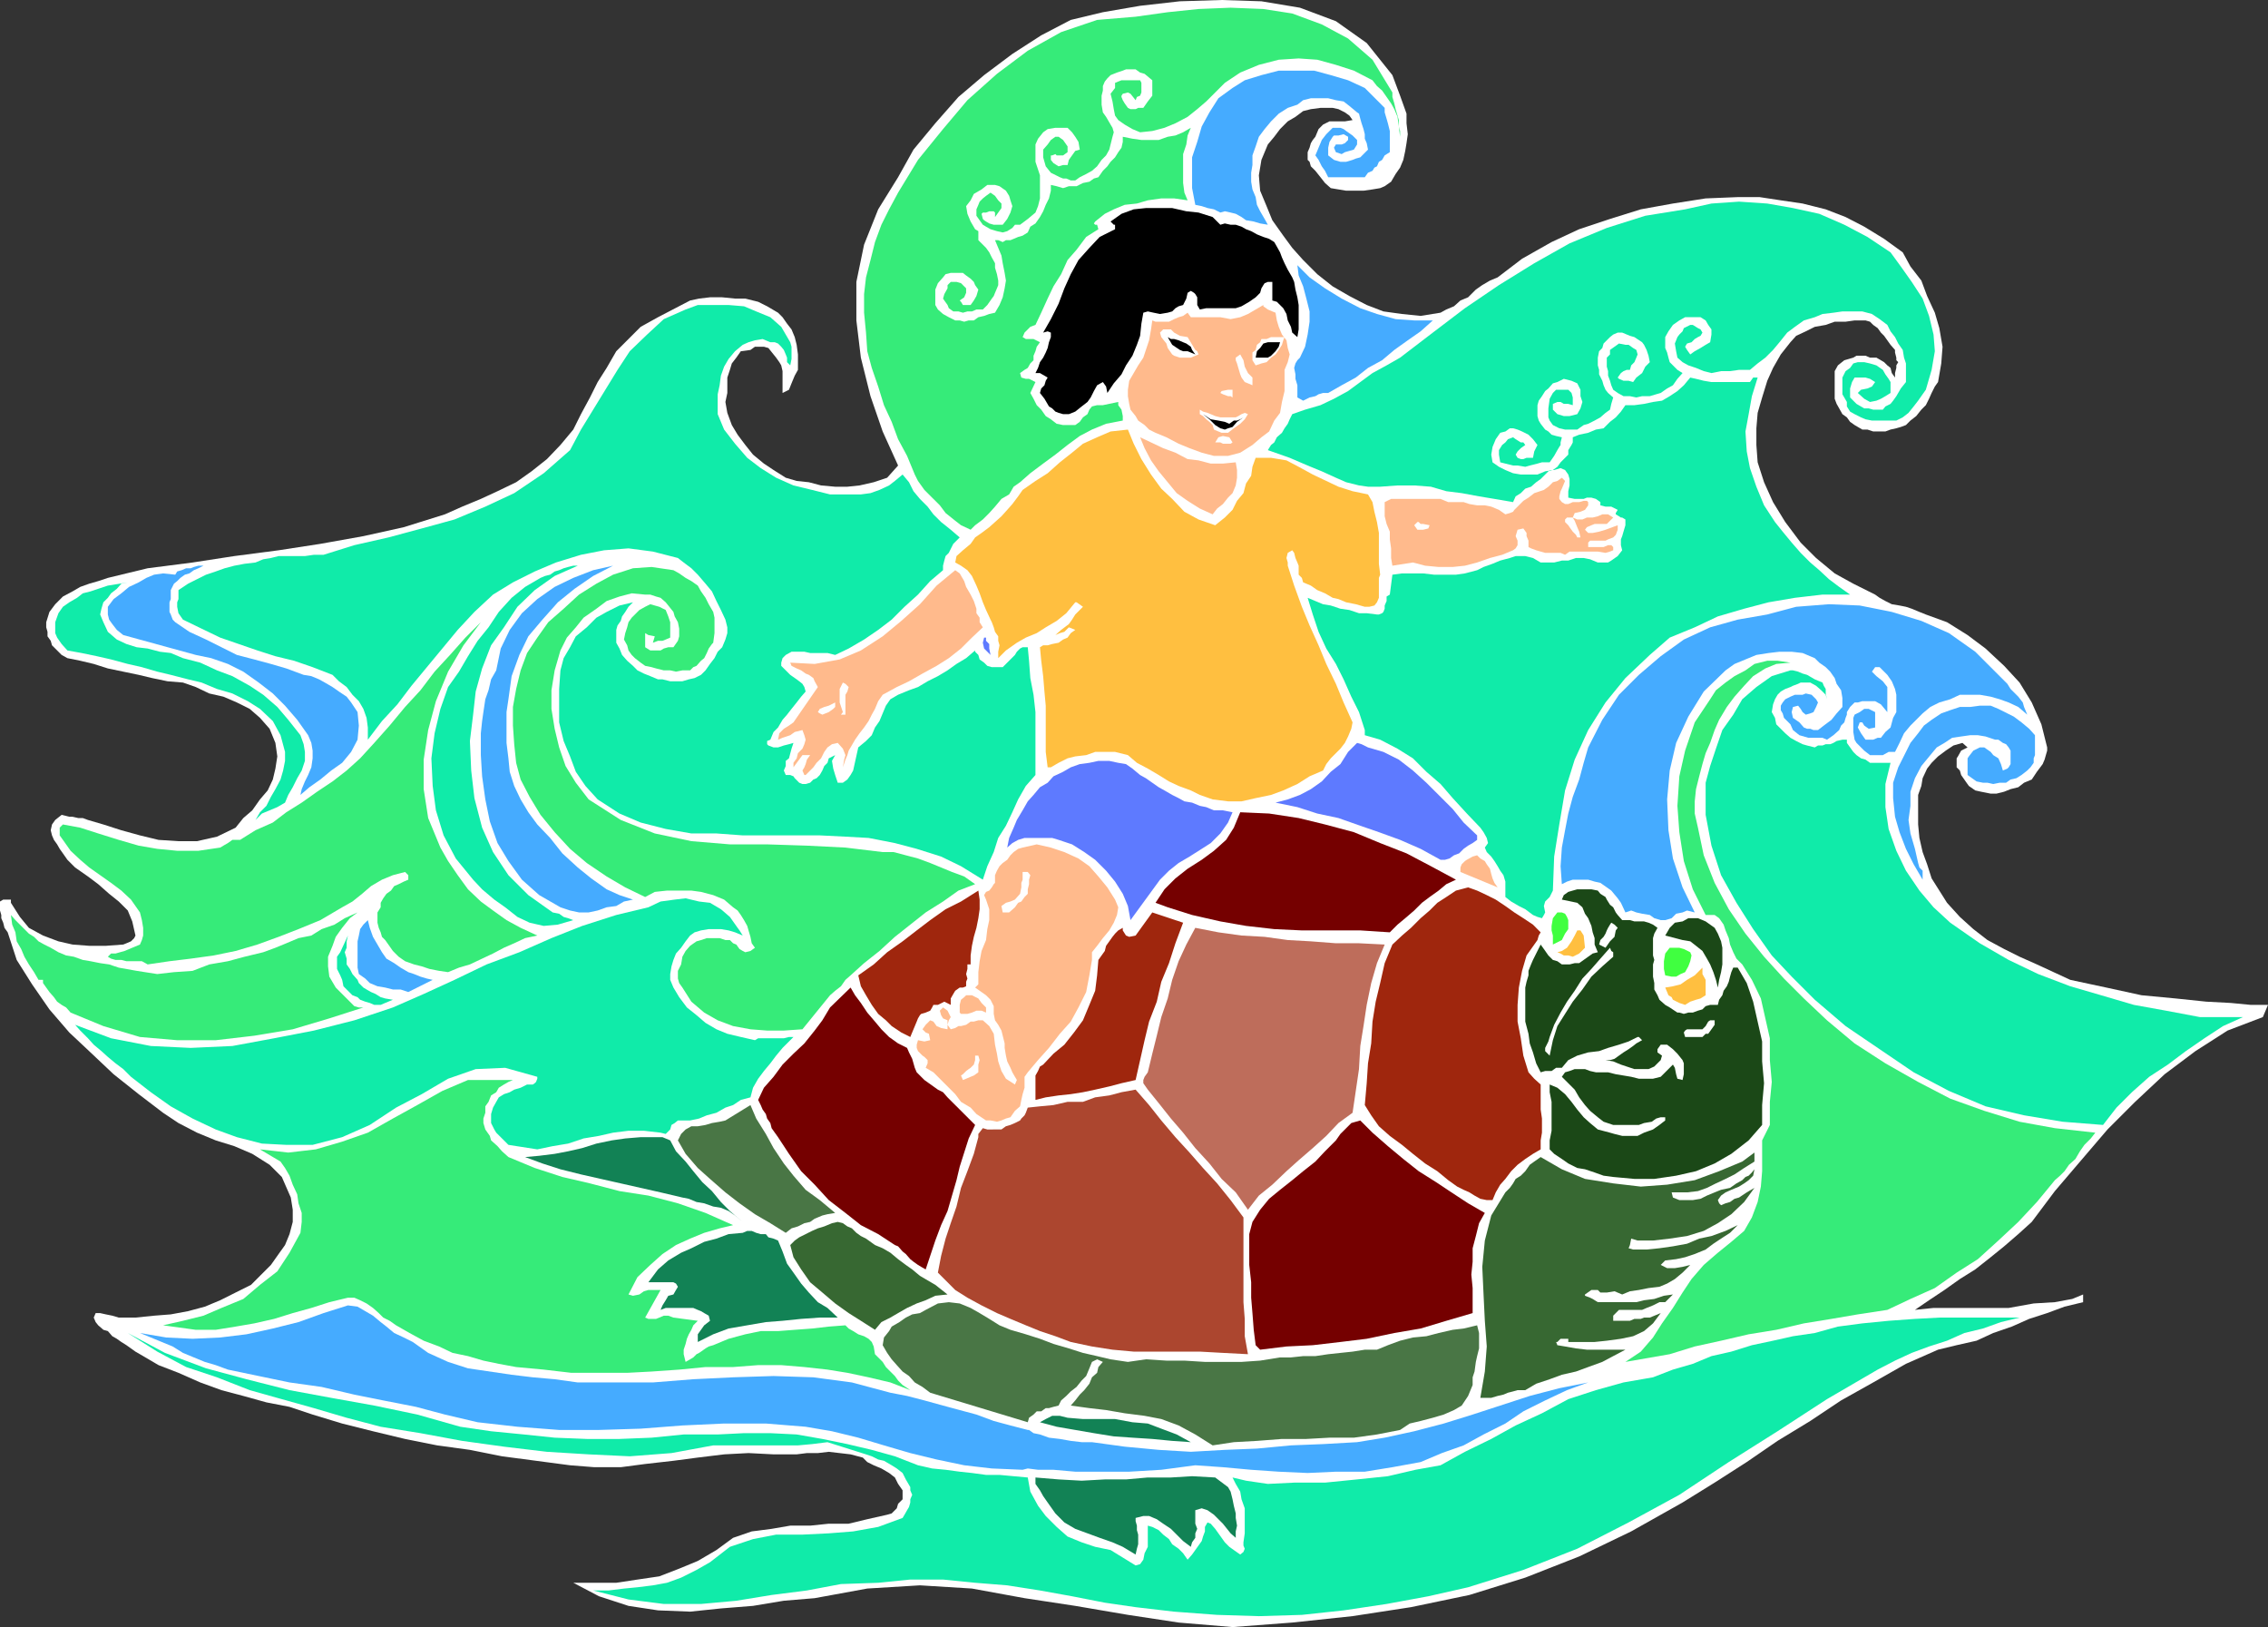 <svg xmlns="http://www.w3.org/2000/svg" width="353.301" height="253.402"><rect width="100%" height="100%" fill="#333333" stroke="none"/><path fill="#fff" d="m218.102 14.902 1 2.797v1.5l.199 1.703-.2 1.399-.199 1.199-.3 1.402-.5 1.2-.7 1-.703 1.199-1 .699-.699.3-1.2.2-1.398.2H209.7l-2.398-.4-.899-.8-.703-.898-.797-1-.703-.7-.2-.702-.3-.297V23.7l.3-.7.2-.7.3-.5.402-.5.5-1.198.7-.7 1-.5h2.398l1.2-.203-.5-.699-.7-.5-1-.5-.898-.2h-1.903l-1.5.2-1.199.3-1.2.9-1.198.702-1.2 1.2-.902 1.199-1 1.199-1 2.402-.398 2.399.199 2.398 1 2.403.898 2.199 1.703 2.398 1.399 1.903L203 40.5l2.2 2.2 2.402 1.902 2.597 1.5 2.703 1.398 2.598 1 2.902.402 2.899.297 3.101-.5.899-.5 1.199-.5 1-.898 1.2-.5 1.202-1.2 1-.699 1.2-.703 1.199-.5 3.8-2.898 4.598-2.602 4.301-2 4.8-1.597 4.802-1.5 5-.903 5.097-.797 5-.203h3.403l3.3.5 3.399.5 3.601.903L287.5 33.8l2.902 1.5 3.098 1.898 2.902 2.102 1.2 2.199 1.699 2.2.898 2.402 1.203 2.597.7 2.403.5 2.898-.2 2.602-.5 2.898-.5.7-.5 1-.402.902-.5 1-.7.699-.8 1-.898.699-.7.7-.8.3-.7.2-.902.202-.8.297h-1.9l-.898-.297h-.8l-1.2-.703-.703-.5-.5-.699-.699-.5-.5-.898-.398-.7-.301-.8V57.8l.5-.899 1-.8 1.398-.403.5-.297h1.403l.699.297h1l1.199.703.5.5.5.399.2.8.5.7v-.7l.202-.8v-.399l.297-.5-.297-.3v-.403l-.203-.797V54.5l-.699-.8-1-1.4-.5-.5-.5-.698-.7-.5-.5-.5-.698-.2h-1.7l-1.402.2h-1.7l-1.398.5-1.703.3-1.398.7-1.5.699-.899 1-1.5 1.898-1.203 2.102-.898 2-.801 2.601-.7 2.399-.198 2.398v2.602L273.8 72l1 3.102 1.398 3.097 1.903 3.102L280.5 84.5l2.402 2.402 2.899 2.399 2.898 1.601 3.403 1.7.699.5.898.5 1 .5 1.203.199 1 .199.899.3 1.199.5 1 .4 3.3 1.202 3.2 2 2.8 2.098 2.9 2.7 2.402 2.6 1.898 3.102 1.5 3.399.902 3.601v.5l-.203.7-.199.699-.3.699-.9 1.2-.8 1.202-1.2.5-.898.7-1.203.3-1 .399-1.199.3h-.898l-1.5-.3-.903-.2-1-.699-.5-.703-.699-1-.2-.699-.5-.5v-1.398l.2-.301.5-.899 1-.5-.8-.703-1.4.403-1.198.8-1.2.899-1 1-.703.898-.699 1.5-.2 1.203-.5 1.399v4.601l.2 2.098.5 2.2.7 1.902.702 2.199 1.2 1.898 1.199 1.903 2 2.199 2.101 1.898 2.2 1.703 2.597 1.399 2.403 1.199 2.699 1.2 2.601 1.202 2.598 1.2 5.602 1.199 5.5 1.199 5.3.5 4.797.5 3.801.2 3.102.3h2.699l-.801 1.902-5.5 2.098-5 3.2-4.8 3.6-4.598 4.302-4.301 4.3-4.102 4.797-4.097 4.801-3.602 4.8-2.098 1.9-2.203 1.902-2.097 1.699-2.403 1.898-2.398 1.5-2.399 1.703-2.402 1.598-2.2 1.5 2.9-.3h11.702l3.899-.7 3.3-.2 2.7-.5 1.699-.698v1.199l-2.898.699-2.7 1-2.8.902-2.7 1.2-2.902 1-2.598 1.199-3.101.699-2.899.7-5 2.202-5.101 2.899-5 2.8-4.801 3.2-5.098 3.101-4.8 3.297-5 3.203-5 3.098-8 4.5-8.102 3.902-8.398 3.297-8.7 2.703-9.101 1.899-9.102 1.398-9.398 1-9.301.703-8.398-.703-7.903-1.199-8.199-1.398-7.898-1.2-8.2-1.5-8.101-.5-8.2.5-8.199 1.5-4.8.399-4.801.8-5 .399-4.801.5-5-.2-4.598-.698-4.601-1.5-4-2.102H96l3.3-.5 3.4-.5 3.1-1.2 2.9-1.198 2.902-1.7 2.597-1.902 2.903-1 3.097-.398 2.903-.5h3.097l2.903-.301h3.097l2.903-.7 3.097-.699.703-.203.797-.797.203-.703.7-.699v-1.398l-.7-1-.5-1-.902-.7-1.2-.703-1.198-.5-1-.5-.7-.699-1.902-.5-3.398-.398-1.7.199H125.7l-1.597.199H120.5l-3.898-.2-3.801.2-4.102.5-3.797.5-4.402.5-3.8.5h-4.098l-3.801-.3-10.602-1.4-5-1-5.097-.698-5-1-5-1.2L53.3 221.7l-4.602-1.398-3.597-1.2-3.602-.699-3.598-1-3.402-.902-3.3-1.2-3.4-1.5-3.1-1.198-2.9-1.7-.698-.402-.7-.5-.703-.5-.797-.5-.703-.5-.699-.398-.7-.801-.698-.2-.801-.699-.399-.5-.3-.703.3-.699h.7l.898.2 1 .202 1 .297h2.602l2.898-.297 2.602-.203 2.699-.5 2.601-.699 2.399-1 2.398-1.2 2.403-1.198 1.398-1.403L42.2 197l1.202-1.7 1-1.398.7-1.703.5-1.898v-1.899L45.3 186.5l-1.399-3.2L42 181.403l-2.7-1.703-2.8-1.199-2.898-.898-2.903-1.2-2.898-1.5-2.399-1.601-3.8-2.899-3.903-3.101-3.597-3.399-3.301-3.101-3.102-3.602L5 153.301 2.602 149.5l-1.403-4.3-.5-.7-.199-.8-.3-.7v-.5l-.2-.7v-1.398l.5-.3h1.2v.5l1.402 2.199L4.5 144.5l2.2 1.2 2.402.902 2.199.5 2.601.199H16.5l2.7-.2.5-.199.702-.3.5-.5.2-.403-.5-2.199-.7-1.7-1.402-1.398L17 139.2l-1.7-1.5-1.6-1.199-2-1.398-1.2-1.2-.7-1-.5-.703-.398-.699-.5-.7-.3-.698-.2-.801.2-.899.5-.703 1-.797 1.199.297h.5l.898.203h.703l.797.297 2.403.703 2.8.899 2.899.8 2.898.7 3.102.199h2.898l3.102-.7 2.898-1.398 1.203-1.5 1.399-1.203 1.199-1.7 1.2-1.398.8-1.7.402-1.703.297-1.898-.297-2.102L42 113.5l-1.5-1.7-1.598-1.398-2-1-2.101-.902-2.2-.5-2.101-1-2-.7-2.398-.198-2.403-.5-2.097-.5-2.403-.5-2.398-.5-2.2-.7-2.101-.5-2-.402-.898-.5-1.5-1.5-.2-.7-.5-.698v-.7L7.2 97.7v-.797l.5-1.601.903-1.2L9.8 92.903l1.5-.8 1.199-.7 1.402-.5 1.399-.402 1.5-.5L23 88.5l7-.898 6.5-1 6.902-.903 6.5-1 6.7-1.199 6.3-1.398 6.399-2 2.699-1.2 2.902-1.203L77.5 76.5l2.902-1.398 2.399-1.7 2.398-1.902 2.102-2.2 2-2.398L90.5 64.5l1.402-2.598 1.2-2.402 1.398-2.2 1.5-2.6 1.902-1.9 1.899-1.898 2.699-1.5 5-2.601 1.402-.301 1.7-.2h1.898l2 .2h1.602l2 .5 1.398.7 1.7 1 .702.702.7 1 .699.899.5 1.199.3 1.2.2 1.5v2.402l-.5.898-.5 1.2-.399 1-1 .5v-3.4l-.203-.898-.297-.5-.5-.703-.402-.5-.8-1L119 54h-1.398l-.7.5-1.5.2-.703 1-.699.902-.3 1-.4 1.199v2.398l-.3 1.403.3 1.699.7 1.898.902 1.5 1.2 1.602 1.199 1.5L119 72.199l1.5 1 1.902 1.203 1.7.5 1.898.2 1.902.5 2.2.199H132l1.902-.2 2.2-.5 2.097-.699 1.703-1.902-2.402-5.3-1.898-5.5-1.5-6-.7-5.798v-6l1.2-5.8 2.199-5.5 3.101-5 2.399-4.301 3.398-4.102 3.602-4.097 4-3.403 4.398-3.297 4.5-2.902 4.602-2.398 5-1.2 5.8-1 6.2-.703L190.3 0l6.199.2 6 1 5.602 2.1 4.8 3.4 4 5 1.2 3.202"/><path fill="#36eb79" d="M216.902 14.402v.7l.297 1 .203.898.297 1 .203.7v1l.2.702v.899l-.2-1.602-.203-1.5-.5-1.199-.5-.898-1.398-2-.801-.7-.7-.902-2.898-1.5-2.8-.898-2.903-.801-2.898-.2-3.102.2-3.097.8-2.903 1.2-2.398 1.601-2.899 2.899L186.5 17l-1.5 1.2-1.898 1-1.7.702-1.902.5-1.898.2-1.2-.5-1.203-.7-1-.703-.5-.699-.199-1-.2-1.2-.3-1.198.7-.903v-.797l.5-.203.5-.199h2.902l.199.402v1.5l-.2.5-.5.2-.199.5-.8-1-.403-.2-.797.2-.203.3v.2l.203.5.297.5.5.699.403.199h.8l.399-.2h.8l.7-1 .699-.898V12.5l-1.2-1-.698-.2-.7-.5h-1.5l-.5.2-.902.3-1 .4-.5.5-.398.5-.301.702v.7l-.2.8v1.399l.2 1.199.5.7.699 1.202.3.5.2.7-.2.699-.3 1.199-.2.8-.5.9-.698.702-.7 1-.8.7-.903.5-1 .5-.699.5h-.7l-.698-.301h-.5l-.5-.2-1-.5-.403-.199-.797-1-.402-1.402v-1.2l.7-.8.5-.7.702-.5h.5l.7.5.699 1v.9l-.7.5h-1l-.199-.2-.5.2h-.203v.702l.403.5.8.5.7-.203h.699l.199-.797.5-.703.5-.699.7-.2-.2-1.198-.5-.801-.5-.7-.7-.699h-1.898l-1.203.2-.699.5-.8 1-.4.898v2.7l.4 1.202.3.899v3.601l-.3 1.2-.4 1-1.198 1-1.2.898h-.8l-.403.5-.797.5-.703.2-.898-.2-1-.3-.7-.4-.5-.3-1-1.398v-1l.301-.7.2-.5.5-.5.5-.402.699-.5.699.5.5.7.5.5v.702l-1 1.399v-.7l-.2-.199h-.698l-.5.2h-.5l-.2.199.2.8.199.2.3.199.5.3.7.2h1.398l.703-.898.5-1 .297-1-.297-.903-.203-.699-.5-.8-1-.7-.699-.2h-1.2l-.898.7-1.203.7-.5 1-.699.902.2 1.199.5 1.199.702 1.2.5.3v1.402l1.2 1.2.5.699.398.8.5.899v.7l.3 1 .2 1v.702l-.2.5-.3.7-.2.5-.3.398-.7 1-.698.7h-1l-.7.3h-.703l-.699.2-.7-.2h-.8l-.7-.5-.198-.5-.5-.7-.2-.3.2-.7.5-.898v-.5l.5-.5H149l.7.2.8.8v.7l-.3.699-.7.5.2.199.3.5h1.2l.5-.7.402-.698.3-1-.5-.7-.203-.5-.5-.5-.699-.5-.5-.402h-1.898l-.801.2-.399.5-.8.902-.403 1V47.5l.403.7.8.702.899.5 1 .5h.699l.7.2.702-.2h.797l.703-.5.899-.203.8-.297.899-.203.7-1.199.5-1.2.3-1.398.2-1.203-.2-1.199-.3-1.5-.2-1.2-1-2.398h.5l.7.297.5-.297h.702l.5-.203.7-.297.699-.203.8-.5.399-.898.8-.5.7-1 .5-.899.402-1 .5-1 .297-1.203v-.898l.903.199 1 .3.898-.3h1.2l1-.5 1-.2.702-.5.7-.198.699-1 .699-.7.5-.703.7-.699.5-.8.5-.7.202-.898V21.3l1.5.3 1.399.2h2.699l1.402-.5 1.2-.2 1.199-.5 1.199-.699-.5 1.2-.2 1.398-.5 1.5v4.5l.2 1.5.5 1.2-2.098-.298h-2l-2.101.297-1.7.5-1.902.203-1.699.7-1.398.699-1.5 1.199-.2.3.2.2h.3l.2.7-1.903 1.202-1.5 2-1.398 1.598-1 2.2-1.2 1.902-.902 1.898-1 2.2-.898 1.902-.801.3-.898.899-.301.699.5.3H161l1 .5-.5.7-.2.7-.3.702v.7l-.5.5-.398.699-.5.3-.7.5.2.7.699.199h.5l1 .5-.801 1.7.5.902.5 1 .7.699.702 1 .797.5.903.699 1 .2h1.898l.7-.5.5-.7.702-.5.297-.7.403-.5.8-.198h.899l2.398-.5v.5l.5.699.203 1v.699l-2.601.5-2.2.902-1.902 1-1.898 1.399-1.899 1.5-1.902 1.398-2 1.5-1.598 1.403-1 .699-.702 1.2-1.199.7-1 1.202-.898 1-1 1-1.2.899-.703.699-1.5-.7-.898-.698-1.5-1.2-.899-1.203L145.2 77.5l-1.2-1.2-1-1.398-.5-1L141.3 71l-1.398-2.598-1-2.703-1.203-2.597-.898-2.903-1-2.898-.7-2.602-.199-2.898-.3-3.102v-2.898l.3-2.602.7-2.699.699-2.8 1-2.7 1.199-2.398L139.902 30 143 24.902l3.902-4.8 3.797-4.5 4.602-4.102 4.8-3.598 5.2-2.902 5.601-1.898 6-.5 5-.7 4.797-.5 5-.203 5.102.203 4.5.7 4.601 1.699L210 6l3.8 3.3 3.102 5.102"/><path fill="#45abff" d="M215.7 16.8v.7l.3 1 .2.7.3 1.202V23.7l-.8.5-.4.703-.5.297-.3.703-.398.2-.301.5-.7.3-.5.7h-5.699l-.5-1-.5-.7-.5-1-.5-.703.297-.699.203-.5.297-.7.203-.5.7-.898 1-1h1.199l.5.2.398.3 1 .7.703.699v.699l-.5.8-.703.2-.699.2-.5.3-.898-.3-.301-.7.3-.5H209l.5-.2.5-.5v-.5l-.7-.398-.8.2h-.7l-.198.199-.5.8-.2.899v1.2l.899.702 1 .297h.898l1-.297.5-.203.703-.199 1.2-1.2-.2-1-.3-.698v-.7l-.2-.8-.3-.903-.2-.699-.203-.8-.297-.2-1.203-1-.898-.7-1.2-.198-1.199-.301H204.2l-1.199.3-.898.7-1.5.5-1.403.898-1.2 1.202-1 1.2-.898 1.199-.5 1.5-.5 1.398v1.5l-.2 1.203v1.399l.2 1.199.5 1.2.199 1.202.5 1 .699 1.2.5.898-1.2-.2-1-.3-1.198-.2-.7-.5-.902-.5-.8-.198-.9-.2-.698.2-1-.5-1-.2-.903-.3-1-.2-.5-2.601V24.5l.801-2.398.7-2.403 1.202-2.199 1.399-2.2L192 13.7l1.902-1.2 2.598-.8 2.7-.7h5.5l2.6.7 2.7.8 2.602 1.2 3.097 3.1"/><path fill="#10eba9" d="m294.5 39.3 1.602 2.2 1.699 2.402L299.5 46.5l1 2.7.7 2.902.202 2.597-.5 2.903-.902 3.097-.5.703-.7 1-.698.899-.801 1-.899.699-1 .5h-3.8l-1-.2-.7-.3-1-.5-.703-.398-.5-.801v-.7L287 61.403v-2.601l.5-1 .7-.5.5-.7.702-.199h1l.899.2 1 .3 1 .7.398.699.5.699.301.5v1.7l-.8.5-.7.402-.7.3-1 .2-.898-.5-1-.903.5-.5 1-.199.7-.3.5-.7-.801-.5-.7-.2h-1.699l-.402.7-.3 1v1.402l1 1 1.202.7h.7l.699.199h1.5l.398-.5.801-.399.402-.5.5-.703.7-1.199.8-1v-2.898l-.3-.903-.2-1.199-.703-1-.5-1-.699-.898-.5-1-1.2-.903-1.198-.797-1.5-.402H287l-1.398.2-1.7.202-1.203.5-1.699.5-1.398 1-1.2.899-1.203 1.5-1 1.199L275 55.7l-1.2.902-1.198 1h-1.7l-1.402.199h-1.398l-1.5.3-1.2-.3-1.203-.5-1.199-.399-.898-.5-.801-.703-.2-1-.199-1.199.399-1 .3-.398.5-.5.2-.5 1-.5h.398l.801.5.402.199.297.5-.297.5-.402.199-.5.3-.5.5-.7.2-.3.5.3.5.5.7.7-.5.902-.5.797-.5.703-.4.2-1.198V51.3l-.5-.7-.403-.699-.797-.5H262.5l-.898.5-1 .7-.7 1-.5.898v1.7l.297.702.203.797.2.703 1.199 1.2.8.5-.8.898-.7 1-.902.5-1 .7-.699.202-1 .297h-1.2l-.898.203-1-.203h-1l-.902-.5-.7-.5L251 60l-.2-.7-.3-.8v-.7l-.2-.698v-1.403l.5-.5V54.5l1.4-1 1 .2h.5l.702.5.5.3.2.7-.2.5-.3.702-.5.5-.2.7h-.5l-.5.199-.402.3-.5.7.2.199.702.3h.797l.703.2.5-.7.899-.698.5-1 .699-.7-.2-1-.3-.902-.398-.8-.301-.4-1.2-.8-.699-.2-1.203-.5H252l-.7.302-.5.398-1 1-.198.7-.5.5-.2 1v1.202l.2.7v.699l.5 1 .199.699.3.7.399.5.8.702-.3 1-.2.899-.698.5-.801.699-.899.5-1 .5-.703.2-1 .702h-1.898l-.899-.203-1-.5-.5-.699-.203-.5v-1.398l.203-1.5.5-.903.5-.5h1.899l.5.5.199.703v1.2l-.7-.2h-.698l-.5-.3h-.5l-.7.3v.899l.7.699 1 .3h.898l1.2-.3.5-.898.3-1-.3-.903v-1l-.5-1-.9-.398-1.198-.301-1 .5-.7.2-.703.8-.5.402-.5.797-.5.703-.199.7V64.8l.2.699.3.5.7.902.5.297.5.5.702.203.899.2-.2.8v.399l-.199.3-.3.5-.5.899-.7 1H240.2l-.699.2-1.2.3-.698.2-1.2-.2h-.703l-1.199-.3-.8-.2-.2-1.2v-.698l.5-.801.5-.399.402-.5.797-.3.403.3.8.5h.399l.3.399-.699.5-.5.5-.3.5.3.5.5.199h.399l.5-.2h1l.199-1 .5-1-.7-.898-.698-.703-1-.5-.7-.297-.703-.203h-.5l-.699.5-.8.203-.7 1-.5 1.2-.2 1.199.2 1.199 1 .7 1 .5 1.2.5 1.202.202h2.598l1.2-.5 1.202-.203.7-.5.5-.699 1.199-1.2v-.698l.5-.801.199-.399v-.8l1-.403 1.402-.297 1.2-.5 1.199-.203 1-1 .898-.699.801-.898.7-1h1.402l1.5-.2 1.398-.3 1.402-.2 1.2-.703 1.199-.797 1-.902 1-1.2.898.2 1.203.3 1.2.2h6l.5-.7h.699l-.899 2.9-.5 2.8-.5 2.7.2 3.1.5 2.602 1 2.899 1.199 2.898 1.699 2.602 1.2 1.5 1.402 1.699 1.398 1.602 1.5 1.5 1.402 1.199 1.5 1.398 1.598 1.203 1.7 1.2h-4.298l-4.3.5-4.102.699-3.8 1-4.1 1.2L264 97.7l-3.898 1.6L257 102l-3.8 3.602-3.098 3.8-2.7 4.297-2.101 4.602-1.5 4.8-.899 5.301-.8 5-.2 5.297-.5 1-.703.703-.199.7.2 1-.2.398-.3.5-.7-.2-.7-.3-1.198-.898-1-.5-1.2-.7-.902-.703v-2.398l-.3-1-.5-.7-.4-.699-.5-.8-.5-.7-.698-.703-.301-.699.5-.7-.2-.8-.5-.898-.5-.7-2.101-2.203-2.2-2.398-1.898-2.2-2.203-1.902-2.097-2.097-2.403-1.5-2.699-1.403-2.398-.699v-.8l-.903-2.798-1.199-2.402-1.2-2.7-1.198-2.398-1.5-2.402-1.2-2.598-.902-2.703-.8-2.597 1.202.5 1.2.5 1.199.199 1.5.5 1.398.199 1.5.5h1.203l1.598.2h.3l.5-.2.2-.2.2-.5v-.5l.3-.698v-.7l.5-.3.402-3.102 1.5-.2h3.297l1.703.2h3.399l1.398-.2 1.903-.5 1-.5 1.398-.5 1.2-.5 1.5-.398.902-.3h1.5l1.199.3 1.199.7h2.102l1.199-.301h1l1.199-.399h1.2l1 .2 1.202.5h1.598l.5-.301 1-.7.7-.902-.2-.797V84l.2-.5.202-.7.297-1v-.898l-.5-.3h-.199l-.3-.2-.5-.3v-.2l.3-.5-1-.5h-.898l-.801-.203v-.5l-.7-.5-.699-.199h-.703l-.5.2h-1.398l-1-.2v-1l.199-.898v-1l-.2-.7-.5-.703-.698-.297-1 .297h-.7L240 74.602l-.7.5-.8.699-.898.3-.7.7-.8.5-.403.898-2.898-.5-2.399-.398-2.703-.5-2.398-.301-2.399-.7-2.601-.198h-2.602L215 75.8h-1.898l-1.403-.2-2-.5-1.597-.699-2.2-1-2.203-.902-2.797-1.2-3.402-1.198.5-.801.5-.399.402-.8.797-.7.403-.703.5-.699.3-.7.399-.8 2-.7 2.398-.698 2.102-1 2.199-1.2 1.902-1.402 1.899-1.398 2.199-1.2 2.102-1.203 5.097-3.898 5-3.801 5.301-3.598L239 41l5.5-3.098 5.8-2.402 6-1.898 6.2-1 4.102-.903 4.3-.297 4.399.297 4 .703 4.101.899L287.301 35l3.601 1.902 3.598 2.399"/><path d="m190.102 35 .699-.2.898.2h.801l.902.3.7.4.8.3.899.5 1 .402.898.297.801.5.402.703.5.899.297.8.403.899.5 1 .699 1.2.3.702.2 1.2.3 1.199.2 1.199v3.8l-.2 1.2-.8-.7-.2-.898-.5-1-.199-1-.5-.902-1-1-.703-.2v-2.898h-.699l-.5.2-.2.3-.3.5-.2.7-.698.699-1 .699-1.2.7-.902.3h-4.598l-1 .2-.402-.7v-1.2l-.3-.5-.2-.198-.5-.301-.5.3-.2.899-.5 1-.698.2-.5.3-.5.5-.7.2-1.203.202-1-.203-.898-.199-.7.2-.3 1.702-.2 1.899-.5 1.398-.699 1.703-1 1.5-.703 1.399-1.199 1.398-1 1.5-.2-1-.5-.699-.898.5-.5.902-.5 1-.5.7-.902.699-1 .8-1 .399h-.898l-.7-.2-.5-.198-.5-.5-.5-.301-.703-1.2L162 61.2l.2-.699.5-.5.202-.7.297-.5-1.199-.698h-.7l.4-.801.3-.899.5-.703.402-.797.297-.703.203-.898.297-.801v-.7l-.5-.198-.699.199 1.2-2.102 1.202-2.398.899-2.399 1-2.203L168 40.5l1.7-1.898 1.6-1.7 2.4-1.203V35h-.2l-.5-.5 1.7-1.2 1.902-.698 1.898-.2h4.102l2.199.5 1.898.2 2.203.699 1.2 1.199"/><path fill="#45abff" d="m223.2 49.902-1.9 1.7-2 1.398-2.1 1.5-1.9 1.602-2.198 1.199-1.903 1.5L209 60l-2.098 1.2h-.8l-.7.202-.5.297-.902.203-1 .5-.898-.5V60l-.301-1v-.7l-.2-1 .2-.698.3-.5.399-.403.8-1.699.4-1.898.3-2V48.5l-.5-2-.5-1.898-.7-1.7-.198-1.601L204 43.199l2.402 1.703L209 46.5l2.902 1.5 2.598.902 2.902.797 2.899.203h2.898"/><path fill="#10eba9" d="m123.102 53.3.199.7v1.902l-.2 1-.5-.5V55.7l-.199-.5-.3-.699-.403-.5-.5-.5-.5-.2H120l-1.2-.5-1.198.2-1 .3-.903.4-1.199 1-1 1.202-.7 1.2-.5 1.398-.198 1.5-.301 1.402V64.5l1 2.402 1.699 2.2 1.902 2.199 2.098 1.601 2.402 1.5 2.7 1.2 2.898.699 2.8.699h4.802l1.5-.2 1.398-.5 1.5-.698.902-.7 1.2-1 1 1.2.699 1.398 1 1.2 1.199 1.202.902 1.2 1.2 1.199 1.5 1.199 1.398 1.2-1 1-.7 1.402-.5.5-.198.699-.2.8v.7l-2 1.699L143 92.602l-2.098 1.898-2 2-2.101 1.602-2.2 1.5L132.2 101l-2.097 1-1.2-.3H126.2l-.898-.2h-2l-.899.5-.5.5-.203.7v.5l1.403 1.402 1 .699.398.3.5.399.3.5.2.7-.7.8-.698.902-.801 1-.7.899-.699.8-.703 1.2-.699.699-.5 1.2-.5.202v.5l.2.2.8.3h.7l.902-.3.8-.2.7-.203-.301.903-.399 1.5-.5.398v.8l-.3.7.3.7h.7l.5.202.199.297.5.5.199.203.5.2h.5l.7-.2.5-.5.5-.203.5-.5.402-.699.3-.7.5-.5.2-.698 1-.5-.5.898.199 1.2.3 1 .399 1.202h.8l.7-.5.5-.703.402-.699.797-3.598 1.203-1 .899-.902.5-1.2.699-1 1-2.398.7-1 1.202-.703 1.7-.699L143 107l1.5-.898 1.602-.801 1.5-.899 1.398-1 1.5-.902 1.402-1.2v.2l.5.5.2.7.699.5.5.5.699.202h1.7l1.902-1.902.3-.5.5-.5.399-.2h.8l.2 2.102.199 2.7.5 2.597.3 2.703v9.797l-1.5 1.703-1.198 2.098-.903 2-1 2.102-1.199 1.898-.7 2.2-1 2.202-.698 2.098-3.403-2.098-3.097-1.5-3.801-1.203-3.399-.898-4.101-.801-3.602-.2-4-.198h-12l-4.097-.301h-3.903l-4-.7-3.898-1L96.5 126.7l-3.398-2.199-1.903-2.098-1.5-2.203-.898-2.398-1-2.399-.7-2.902v-5.2l.2-2.898.5-1.902 1-1.7.898-1.698 1.703-1.403 1.5-1.5 1.598-.898 2-1 2.102-.5-.7.699-.5.8-.5.7-.203.7-.5.702-.199.7v2l.5.898.402 1 .797.902.903.797.699.703 1 .5 1 .399 1.199.5h.7l1.202.3h1.899l1-.3.898-.2 1-.5.703-.699.7-1 .699-.902.5-1 .699-.7.5-1.198.3-1V97.7l-.3-1.2-.7-1.5-.698-1.398-.7-1.5-1-1.2L108.7 89.5l-1-1-1.199-.898-.898-.7-3.903-1-3.797-.5-3.8.297-3.602.703-3.898 1.2L83.3 89l-3.399 1.7-3.101 1.902-2.899 2.699-2.601 2.8L68.902 101l-2.402 2.902-2.398 2.899-2.2 2.898-2.402 2.602-2.2 2.898v-1.898l-.198-1.5-.5-1.399-.7-1.203-1-1L54 107l-1.2-.898-1-1-3.1-1.2-2.9-1-2.898-.703-2.8-.898-2.903-1-2.898-1-2.899-1.399L28.5 96.5l-.7-1-.198-1v-.7l.199-.5v-1.398l1.5-1 1.398-.703 1.403-.699 1.5-.5L35 88.5l1.5-.398 1.602-.301 1.699-.2 1.199-.5 1.2-.199 1.202-.3H47.5l1.402-.2h1.5l4.797-1.5L60.5 83.7l5.2-1.398 5.1-1.399 4.802-2 4.5-2.101 4.597-3.102 4.102-3.597 1.699-3.2 1.902-3.101 1.899-3.102 1.898-3.097 1.903-2.903 2.699-2.597 2.601-2.403 3.399-1.5 1.898-.699h4.801l2.402.2 1.899.8 2.199.902 1.7 1.5 1.402 2.399"/><path fill="#ffba8c" d="m198.7 48.7.202 1.202.297 1 .5 1.2.703.898.2 1.2.3 1-.3 1.202-.5 1.2v3.3l-.403 1.7-.297 1.699-.902 1.199-.8 1.7-1.2.902-1.398 1.199-1.903 1.199-1.898.5h-2.2l-1.902-.5-1.898-.7-1.7-.698-1.902-1-1.699-.7-1-.5-.7-.703-1-.699-.398-.7-.8-1-.2-.898-.203-1.203v-1l.203-1.398 1.399-2.399.8-1.203.399-1.199.5-1.5.3-1.7.2-1.398.5.2h2.102l.8-.403.7-.297.699-.203.699-.5.5.703h4.602l1.597.297 1.5-.297 1.203-.5 1.2-.703 1.199-.699v.2l.699.5.7.3.5.2"/><path fill="#fff" d="m186.2 54.5.3.2.2.5-.5.202-.7.297h-1.7l-.898-.297-.3-.203-.7-1-.203-.699-.797-1-.203-.7.5-.5h1.203l.5.5.899.5 1.199.2 1.2 2m12.5.7-.7.5-.7.702-.8.2-.898.3-.5-.8v-1.2l.5-.402.199-.8.5-.4.199-.5h.8l.7-.3h2.102l-.2.5-.203.7-.5.8-.5.7"/><path d="m186.2 55.2-.7-.298-.5-.203h-.7l-.5-.199-1.198-.8-.7-1.2.5.3h.5l.7.2.699.3.5.2.699.5.2.5.5.7m11.3.5h-1.898l.199-1 .5-.5.5-.7.699-.2h1.902l-.203.7-.5.7-.699.702-.5.297"/><path fill="#fff" d="M195.102 58.8V60l-.7-.3-.5-.2-.5-.7-.203-.5-.297-1-.203-.698-.199-.5v-.403l.7-.5.5.903.202 1 .5 1 .7.699M192 61.902l-.3-.203h-.4l-.8-.297-.398-.203.199-.297 1-.203H192v1.203m.5 3.098.402-.2.5-.3.5-.2.5.2-.5.8-.703.7-1 .7-.898.702h-1l-.5-.203-.7-.297-.199-.703-.5-.5-.5-.398-.5-.5-.5-.301v-.7l.5.302.7.199.5.199.699.3.8.2h2.399"/><path fill="#ffbf40" d="m175.7 66.902.902 2.2L177.8 71.5l1.5 2.402 1.601 2.2 1.7 1.597 1.898 2 2.2 1.203 2.6.899 1.5-1.2 1.2-1.199.7-1.402 1-1.2.402-1.5.8-1.198.2-1.403.5-1.398H198l2.402.398 1.899 1 2.199 1.203 2.102 1 1.898.899 2.2.699 2.402.5.699 1.2.3 1.5.399 1.6.3 1.7v4.8l.2 1.7-.2.5v3.102l-.3.699-.398.5-.801.199h-.7l-1.402-.398-1.5-.301-1.199-.5-.898-.2-1.2-.699-1.203-.5-1-.703-1.199-.5-.2-.699-.5-.5v-1.398l-.198-.5-.301-.7-.2-.8-.3-.403-.7.403-.199.8.2.7v.5l1 3.097L202.8 94.5l1.2 2.902 1.402 3.098 1.2 2.902 1.5 3.098 1.199 2.902 1.398 3.098-.199 1-.5 1.2-.5 1-.7.902-1.5 1.5-.698.898-.5 1-2.102.902-1.898 1.2-2.2 1-1.902.699-2.398.5-2.2.5h-2.101l-2.399-.301-2-.7-1.402-.698-1.898-.7-1.5-.703-1.602-1-1.7-1-1.698-.898-1.403-1.2-2-.5h-3.097l-1.403.5-1.699.2-1.2.3-1.398.7-1.203.699h-.5l-.297-2.398v-7.2l-.203-2.203-.199-2.398-.3-2.399-.2-2.101.5-.301h.7l.702-.2 1-.198.7-.5.699-.301.5-.7.699-.5-1-.402-.7.703-.698.2-.7.3.899-.8 1.199-.903.5-.699.5-.8 1.2-1.2-1-.7h-.2l-1.398 1.7-1.5 1.2-1.7 1-1.402.902-1.7.699-1.398.8-1.703 1.2-1.199 1.199v-1l.2-1-.2-.7v-.698l-.5-.7-.2-.703-.3-.797-.2-.402-.698-1.5-.5-1.2-.5-1.398-.5-1.203-.7-1.5-.703-.898-1-.7-.898-.5.199-1 1-.902 1.2-1 .702-1 1-.699 1.2-.898.898-.801 1-.899.902-1 .797-.902.903-1.2.699-1 2-1.398 1.898-1.203L165.102 72 167 70.5l1.7-1.398 2.202-1 2.098-.903 2.7-.297"/><path fill="#fff" d="m192 68.902-.3.2h-1.2l-.398-.2h-.801l.5-.8.699-.2 1 .2.5.8"/><path fill="#ffba8c" d="m192.5 72 .2 1.2v1.202l-.2 1.2-.5 1.199-.7.699-.8 1-.898.7-.7.902-2-.903L185 78l-1.7-1.2-1.398-1.698-1.402-1.7-1.2-1.703-1-1.898-.698-1.7 1.699.801 1.898.899 1.903.699 1.898 1 1.7.2 1.902.5h1.898l2-.2m50.8 2.402.5.5-.5 1.2-.198.398-.2.8v.4l.399.5.5.3h.5l.699-.3h1l.7-.2h.5l.202.2v.5l-.5.702-.703.297-.898.203-.301.7.7.3h.8l.7-.3h.902l.8-.2.7-.3h.898l.8.5-1 1h-1.898l-.5.199-.703.3-.297.399.5.5h.7l1-.2 1-.3 1.898-.7v.7l-.3.8-.4.4-.8.3-.398.2h-2.403l-.297.3v.7h2.399l.699-.298h.5l.3.297v.5l-.5.203-.698.2-1.2-.2H244.5l-.7.5-.698-.3h-2.403l-.699-.2-.7-.203-.8-.297-.398-.203v-1l-.301-.699V83l-.5-.7-.899.2-.3 1 .3.7v.702l-.3.5-.403.297-1.699.703-1.898.5-2 .7-1.903.5-1.898.199h-2.2L222 88.1l-1.898-.5-3.2.5-.203-1.199v-1.5L216.5 84v-1.2l-.5-1.198-.3-1.2V78.2l1-.5h7.702l1.2.5H228l.902.301 1.2.2h1.199l1 .202 1.199.5 1 .7.7-.2.5-.203.202-.297.5-.5.899-.902.8-.5.899-.7 1.5-.5.7-.5.702-.698.7-.2.699-.5"/><path fill="#fff" d="M246.2 83.7h-.5l-.2-.4-.5-.5-.5-.698-.2-.301-.5-.5v-.399l.302-.3H245l.3.5.4 1 .3.699.2.898M222.7 81.8l-.2.5-.8.2h-.9l-.5-.7.5-.5h.2l.3.302h.4l1 .199"/><path fill="#45abff" d="m95.5 88.102-3.098 1.597-2.902 2-2.598 2.102L84.5 96.5l-2.2 2.602L80.903 102l-1.203 3.3-.5 3.602-.297 2v4.797l.297 2.403.203 2.097.7 2.203 1 2.098 1.199 2 1.398 1.902 2 2.098 1.903 2.402 2.398 2.2 2.102 1.699L94.5 138.5l2 .902 2.102.7-1.403.3-1.199.7-1.5.199-1.398.5-1.403.3h-1.5l-1.398-.3-1.5-.5L84 139.402 81.3 137l-2.1-2.898-1.7-2.801-1.2-3.399-.698-3.402-.5-3.598-.2-3.3v-3.403l.2-1.898.199-1.399.3-2 .5-1.402.399-1.7.8-1.398L78 101l1.402-2.898 1.899-2.602 2.398-2.2 2.703-1.898L89.301 90l3.101-1.2 3.098-.698"/><path fill="#10eba9" d="m90 88.102-3.598 1.597-3.101 2.203-2.7 2.598-2.101 3.2-2 2.8-1.398 3.602-1 3.597-.403 3.602-.5 4.101.203 4.598.5 4.3 1.2 4.602L76.8 132.7l2.398 3.602 3.102 3.101 3.8 2.7 1 .199.7.5.699.199.8.3-2.398.7-2.203.2-2.199-.5-1.898-.9-1.903-1.5L77 140.103l-1.898-1.602-1.403-1.5L71 133.7l-1.898-3.598-1.2-3.903-.5-3.797-.203-4.3.5-3.903.903-3.797L69.8 107l1.699-2.398 1.402-2.403 1.5-2.398 1.7-2.102 1.597-2.398 2-2.2 2.102-1.699L84.199 90l.703-.3.797-.2.703-.5.7-.2.699-.3.699-.2.8-.198h.7"/><path fill="#45abff" d="m31.7 88.102-.798.398-.703.3-.699.5-.7.2-.698.5-.5.5-.5.402-.5 1v1.399l-.2.5v1.5l.2.398.3.801.399.402 2.199 1.5 2.602 1.2L34.5 100.8l2.402 1.2 2.7.7 2.597.702 2.403.7 2.699 1 1.199.199 1.2.5.902.5L51.8 107l1 .7 1.199.8.7.902 1 1.5.202 2.098-.203 2.2-1 1.902-1.398 1.699L51.6 120l-1.699 1.402-1.703 1.2-1.398 1.199.199-.899.5-1.203.5-1 .5-1.199.2-1.398v-1.2l-.2-1.203-.5-1.199-1.7-2.398-1.898-2.2L42.5 108l-2.2-1.7-2.398-1.698-2.402-1.2-2.598-.902-2.402-.5-11.3-3.098-1-.8-.7-.903-.5-.699-.2-.8v-1.2l.9-1.2 1.202-.898 1.2-1 1.5-.703L22.8 90l1.2-.5 1.402-.2 1.899.2.3-.5.7-.2.699-.3h.7l.5-.2.702-.198h.797"/><path fill="#36eb79" d="m108.7 91.2.5.902.702 1 .5 1 .7 1.199.199.898v2.403l-.2 1.5-.199.199-.5.699-.3.7-.403.8-.5.402-.699.797-.5.203-.5.5h-1.2l-1 .2-.898-.2h-1l-1.203-.3-.699-.2-1-.203-.7-.5-.898-.699-.5-.5-.5-.7-.203-.8-.5-.898.203-1 .297-.903.203-.797.5-.703 1.2-1.199.898-.5.8-.398 1.4.398 1 .5.402 1 .3.902v2.399l-.703.3-.5.2h-.699l-.8.3.3-1-1-.199-.5-.3v2.199l.8.5h1.602l.5-.301.7-.2h.8l.7-1 .199-.698v-1.2l-.2-1-.5-.902-.199-.7-.8-1-.403-.5-.797-.698-.703-.2-.898-.3h-.801l-2.098-.2-1.902.5-2 .7-1.598 1.199-2 1.398-1.203 1.5-1.398 1.602-1 2-.899 3.101-.5 3.098v2.902l.5 3.098.7 2.902 1 2.899 1.597 2.601 2 2.598 5 3.2 5.301 2.1 5.7 1.2 6 .5h5.8l6.2.2 6 .3 5.8.7h1.7l1.902.5 1.898.5 1.902.702 3.399 1.399 1.898.699 1.703 1.2-2.601 1-2.399 1.702-2.703 1.7-2.398 1.898-2.399 1.902-2.402 2.2-2.398 1.898-2.102 1.902-.8.7-.7 1-.898.699-.801.699-4.301 5.3-2.898.2H119.5l-2.598-.2-2.703-.5-2.398-.898-2.102-1.203-2-1.699-1.398-2.2-.5-.698-.2-.7V151.2l.5-1 .2-1.199.5-.898.699-.801 1-.7.7-.199.902-.3h2l.898.3h.7l.5.5.5.2.5.699.5.3.402.2.8-.2.7-.5-.5-.699-.2-1-.3-1-.2-.703-.5-.898-.5-.801-.5-.7-.703-.5-1.398-1.198-1.7-.7-1.902-.5-1.5-.203h-3.797l-1.902.203-1.5.797-3.098-1.5-2.902-1.7-3.098-2.098-2.601-2.203-2.399-2.597-2.203-2.7-1.699-2.8-1.398-2.7-.7-2.601-.3-2.899-.2-2.902v-2.898l.5-2.801.7-2.899 1-2.703 1.597-2.398 1.703-2.399 2.399-2.101 2.398-2.2 2.703-1.699L95.5 89.5l3.102-1 2.898-.2 3.402.5.899.5 1 .7.898.5 1 .7"/><path fill="#ffba8c" d="m151.2 92.602.5 1 .402 1.199v.699l.5.7v.702l.5.797-1.7 1.602L149.7 101l-1.898 1.5-1.899 1.2-2.203 1.202-2.097 1.2-1.903.898-2.199 1.2-.7 1-.5 1.202-.5.899-.5 1-.698 1-.7.898-.703 1-.699 1.203-.3.5-.2.7-.3.699-.4 1.199.2-1.2.2-.698-.4-1-.8-.903-.898.203-.7.5-.5.7-.5 1-.703.699-.5.699-1.199 1.2h-.2l-.3-.7.3-.5.2-.5.2-.7.5-.698H125l-1.398 1.898v-.7l.5-.698.199-.801.699-.7.3-.699.2-.703-.2-.699-.3-.8-1.2.3-.698.5-1.2.402-.703.297.203-1 .7-.699.8-.5.7-.5 3.8-5.5-.5-.898-.203-.5-.699-.5-.5-.2-.7-.5-.698-.3-.801-.403-.2-.5 3.801.203 3.899-.703 3.3-1.398 3.399-2.2 2.902-2.402 2.899-2.597 2.601-2.903 2.899-2.398.699.5.7 1.199.3.902.7 1.2"/><path fill="#10eba9" d="m16.102 96.902.699 1.5 1.398 1.2 1.5.699 1.602.5L23 101l1.902.5 1.7.2 1.898.8 2.7.7 2.6 1.202 2.4.899 2.702 1.5L41 108.199l2.2 1.903 1.702 2 1.899 2.398.5 1.402.199 1.2v1.398L47 120l-.7 1.2-.698 1.402-.7 1.199-.5 1.199-1.203.7-2.398 1-1 1 .699-1.2 1-1 .7-1.398.702-1.2.797-1.5.403-1.402.3-1.5v-1.398L43.7 114.5l-1.199-2.2-2-1.898-1.898-1.203L36.199 108l-2.398-.7-2.399-1-2.101-.5-2.7-.698-2.101-.5-2.398-.7-2.2-.5-2.601-.703-2.2-.5-2.402-.5-2.199-.398-.898-1-.7-1-.3-.7v-1.699l.5-1.402.699-1 1-.7L12 93.103l.902-.7 1.2-.3 1.199-.403 1.5-.5 3.101-.5-1 .203-.703.797-.898.703-.5.7-.7.699-.3 1-.2.898.5 1.203"/><path fill="#45abff" d="m315.8 111.3-1.398-1.198-1.5-.7-1.402-.5-1.398-.402-1.7-.3h-3.101l-1.5.702-1.7.5-1.402.7-1.199 1-1.898 1.898-1 1.2-.7 1.5-.703 1.402h-1l-.898.5h-2l-.899-.7-1.203-1.203-.297-.5L288.7 114v-2.2l.203-.5.797-.398.703-.5h.7l1 .5v2.399l-1 .199-.7-.5-.3-.5h-.403l-.297.8.5.9.7 1h1.199l.699-.298h.5l.7-.902.8-.7.402-1.5.5-.898V108.2l-.203-.898-.5-1.2-.699-1-1.2-1.199h-.698l-.5.7.699.699 1 .8.699.899v3.902l-1-1.203-.898-.5h-2l-.7.203h-.5l-.703.7-.5.8v.399l-.199.5-.2.699-.5.5-.3.7-.898.8-1 .7-.7-.298H281.7l-1.398-.402-1-.8-.399-.9-1-1-.203-.698-.297-.5v-.7l.297-.5.403-.5.8-.402.7-.3h1.199l.5-.2.898.2.703.702.297.5-.297.7-.402.8-.5.2-.7.199-.5-.399-.3-.5-.398-.5-.801.2-.2.8.2.899 1 .699.699.8.5.2h.5l.5.2h.7l.902-.7 1.199-.898.8-1 .899-1V108.7l-.2-1.199-.698-1-.301-.898-.7-1-.699-.7-1-.703-.703-.699-1.898-.8-1.7-.2H277.2l-1.699.2-1.898.3-1.7.7-1.703.702-1.398 1-3.399 3.297-2.402 3.903-1.898 4.097-1 4.301-.403 4.5.203 4.8.7 4.4 1.5 4.5 1.898 3.902-1.2-.301-.698.3-1 .2-.7.699-1 .3h-.703l-1-.3-.699-.5-1.2-.2-.898-.198-.8-.301-.903.3-.699-1.5-.5-.699-1-1.203-.7-.5-1-.699-.898-.2-1-.3H245l-.898.3-.801.4-.2-2.798.2-2.902.5-2.7.5-2.6.699-2.598 1-2.7.7-2.601.702-2.399 2.2-4.3 2.597-3.903 3.102-3.097 3.398-2.903 3.602-2.597 4.101-1.903 4.298-1.2 4.602-.8 4.5-1.2 5.101-.398 4.797.199 5 1 4.602 1.398 4.3 1.903 4.098 2.898 5 5 .5.8.703.7.5.5.7.902.199.7.5 1.199"/><path fill="#36eb79" d="m68.602 132 1.199 2.102 1.5 2.199 1.601 2.199 2 1.902 1.899 1.399 2.101 1.5 2.2 1.199 2.597 1.2-1.898.402-1.7.8-1.601.7-1.7.898-1.698.8-1.903.9-1.699.5-1.7.702-1.398-.203-1.5-.297-1.203-.402-1.199-.3-1.398-.5-1-.7-.903-.898-.699-1-.5-.7-.5-.5-.2-.703-.3-.699-.2-.8v-1.598l.5-.801v-.7l.4-.699.5-.703.702-.5.5-.699.7-.3.8-.4.7-.3v-.7l-.5-.5-1.903.5-1.699.7-1.7 1-1.398 1.2-1.5 1.202-1.601.899-3.399 2-3.402 1.398-3.098 1.203-3.3 1.2-3.403 1-3.398.699-3.602.5-3.297.398-3.402.5-.898-.5h-2.403l-.797-.199H18l-.7-.2-.5-.3.5-.5h.7l.7-.2.702-.198 2.399-1 .3-.7.2-.703V144.5l-.2-1.2-.3-1.198-1.399-2-1.5-1.403-1.601-1.199-3.399-2.398-1.402-1.2L11 132.5l-1.2-1.7-.5-.698v-1.2l.5-.5 2.7.5 2.8.899 3.2 1 3.102.898 2.898.5 3.102.301h3.3l3.399-.5.5-.3.699-.4.7-.5h1.202l2.399-1.5 2.699-1.198 2.102-1.602L47 125l2.402-1.7 2.399-1.6L54 120l2.102-1.898 2.199-2.403L60.699 113l2.403-2.898L65.5 107.5l2.2-2.898L70.101 102l2.398-2.7 2.402-2.398L72.2 100.5l-2.398 4.102-1.899 4.597-1.203 4.5-.699 4.602v4.601l.7 4.5 1.9 4.598"/><path fill="#5e7aff" d="m154.3 102-1-1-.198-.898.199-.801h.3v.5l.5.5V101l.2 1"/><path fill="#36eb79" d="m278.902 103.2-2.203.202-1.699.7-1.898 1.199-1.403 1.5-1.5 1.699-1.199 1.602-1.2 2-.698 1.597-.7 2-.703 1.602-.5 1.699-.5 1.902-.5 2-.199 1.899v1.898l.5 2.203.902 4.297 1.7 4.301 2.199 4.102 2.601 3.8 2.899 3.598 3.101 3.402L281 155.5l3.602 3.402 4.3 3.598 4.797 3.102 5.102 2.898 5 2.602 5.3 1.898 5.5 1.7 5.5 1 6.301.702-.703.899-1 1-.699 1-.7 1.199-1 .902-.698 1-.7.7-.8.699-2.801 3.398-2.899 3.102-3.101 2.898-3.2 2.903-3.3 2.097-3.399 2.403-3.8 1.699L294 204l-4.598.7-4.101.702-4.301.7-4.3 1-4.298.699-4.3 1-4.102.898-3.898 1.203-6.903 1.2 2.403-1.602 1.898-2.2 1.402-2.198 1.7-2.403 1.5-2.398 1.398-2.102 1.902-2.199 2.2-1.898 2.097-1.7 2-1.703 1.203-2.097.899-2.403.5-2.398.199-2.399v-4.8l1.2-2.403v-3.597l.3-3.102-.3-3.398v-3.403l-.7-3.097-.7-3.102-1.398-2.898-1.5-2.403-.902-.898-.5-1-.5-1.2-.2-1-.5-1.199-.3-.902-.7-1-.698-.5h-1.403l-2-4-1.398-4.398-.7-4.5-.3-4.102.3-4.598.899-4 1.5-4.402 2.402-3.598.899-1.402 1.5-1.2 1.398-1 1.703-.898 1.399-1 2-.5h1.601l2 .297"/><path fill="#10eba9" d="m283.902 106.3.2.5.3.5v.7l.2.902-.2-.703-.703-.699-.797-.7-.902-.5h-1.5l-.398.2-.801.3-.399.2-.8.3-.7.4-.5.5-.402.702-.3.797-.2 1.203.5.899.2 1 .702.699.7.7.8.702.899.5 1 .5.699.2 1.2.3.5-.3h.702l.5-.2h.7l.5-.203.5-.297.898-.203h.7v.5l.5.703.5.7.5.5.702.5.7.199.699.5h3.199l-.8 3.3v3.598l.5 3.403 1.202 3.398 1.5 3.102 2.098 3.097 2.2 2.602 2.6 2.398 4.602 3.203 4.5 2.598 4.598 2.2 5 1.902 4.8 1.398 5.102 1.5 5 .902 5.297 1h6.703l-3.101 1.399-2.899 1.898-2.902 2-2.8 2.102-2.9 1.898-2.698 2.403-2.403 2.398-2.097 2.7-6.301-.5-6-1-6-1.4-5.7-2.398-5.5-2.902-5.3-3.598-5.301-3.601-4.8-4.102-3.598-3.597L276 148.8l-2.898-4.102-2.602-4.097-2.398-4.301-1.5-4.602-.903-4.797v-5l.703-2.601.899-2.7 1-2.902L270 111.3l1.402-2.399 2.2-1.902 2.398-1.7 2.902-.898h.399l.8.2.7.3.699.2 1.2.699 1.202.5"/><path fill="#fff" d="M131.7 108.2v3.1h-.7l.3-.398-.5-1.5v-2.101l.5-1 .4.199.5.5-.2.7-.3.5m-1.598 1.902-.301.3-.7.5-1 .399-.402-.2-.297-.199.297-.5.703-.3.7-.2 1-.5v.7"/><path fill="#45abff" d="M317 114.5v3.102l-.2.5v.699l-.5.699-.5.5-.898.7-.8.5-.903.202-.699.5h-1l-1 .2-.898-.2h-.7l-1-.203-.703-.5-.699-.5v-2.597l.2-.301.702-.899 1-.5h.7l1 .7.398.5.8.5.4.898.3 1 .7-.3.202-.2.297-.5v-2.098l-.297-.5-.402-.5-.5-.203-.7-.5h-.5l-1.5-.5-1.198-.199h-1.2l-1.402.2-1.398.202-1.2.797-1.203.703-1 1.2-1.398 1.699-1 1.898-.7 2.102v2.199l-.3 2.2.3 2.1.7 2.4.5 2.202.199.7.5.5V137l-1.398-2.398-1.2-2.403-1-2.597-.703-2.403-.297-2.898v-2.399l.797-2.402 1.203-2.398.7-1.403 1.199-1.5.898-1.199 1.203-.898 1.5-1 1.399-.5 1.5-.5h1.601l1.5-.2h1.7l1.199.5 2.398 1.2 1.203.898 1.2 1 .898 1"/><path fill="#5e7aff" d="m213.102 116.402 2.398.7 2.402 1.199 2.2 1.699 2.097 1.902 1.903 1.899L226.3 126l1.699 2.102 2.102 2v.699l-.7.5-.703.398-.699.5-.7.703-.8.297-.7.5-.698.203h-.7l-3.101-1.703-3.2-1.398-3.3-1.2-2.899-1-3.402-1.199-3.3-.703-3.098-1-3.403-.699 1.903-.5 1.898-.7 1.7-.898 1.702-1.203 1.399-1.5 1.5-1.199 1.199-1.898 1.402-1.403.7.203 1 .5m-30.499 7.398 1 .5.898.5 1.2.2 1.202.5 1 .2 1.2.5h1.398l1.5.3-.7 1.602-1.198 1.699-1.5 1.5-1.403.898-1.898 1.203-1.7 1-1.5 1.2L180.7 137l-4.597 6.3-.403-2.198-.797-1.903-1.203-1.898-1.398-1.7-1.7-1.699-1.699-1.203L167 131.5l-2.098-.7-1-.3h-4.3l-1 .3-.903.5-.797.7.297-1.5.703-1.598.5-1.203.899-1.5.8-1.398.899-1 1-1.2 1.2-.699.902-1 1.5-.703 1.199-.699 1.398-.5 1.5-.2 1.403-.3h1.699l1.398.3 1.203.2 1 .7 1.2 1 .898.5 1 .702 1 .7.902.5 1.2.699"/><path fill="#750000" d="m226.8 137-1.5.7-1.198 1-1.403 1-1.199.902-1.2 1.199-1.398 1.199-1.203 1-1.199 1.2-4.598-.298h-9.101l-4.301-.203-4.398-.5-4-.699-4.403-1-3.797-1.2-1.902-.698 1.402-2.102 1.7-1.7 1.898-1.5 2.2-1.398 1.902-1.402 1.898-1.7 1.2-1.898 1-2.402 4.5.2 4.6.702 4.102 1 4.5 1.2L215 131.3l4.102 1.601 3.8 2 3.899 2.098"/><path fill="#ffba8c" d="m173.7 140.102.5 1.199-.2 1.199-.5 1.2-.7 1.202-1 1.2-.898 1.199-.8 1v1.199l-.403 2.402-.5 2.598-1.199 2.402-1.2 2.2-1.698 1.898-1.7 2.2-1.703 1.902-1.597 1.898-.5.7v1.702l-.301 1-.2.899-.199 1-.8.699-.7 1-.703.2-.699.3-.7.2-1-.2h-.698l-1.5-1-.903-1-1.5-.898-.898-1.2-1.2-1.203-2.199-2.199-1.203-.7.301-.698v-.5l-.5-.5-.3-.2-.7-.703-.2-.5v-.5l.2-.699 1 .2.902-.2-.203-1-.5-.2-.5-.5.5-.698.703-.7.5.2.5.699.7.3 1 .2v-1.399l-.7-.3-.3-.5-.2-.7.5-.5.7.5.5 1-.301.5-.2.7.5.699.7-.2.5-.3h.398l.801-.2.7-.5h.5l.702-.199h.7l1 .899.699 1.199.199 1.7.3 1.402.2 1.199.5 1.5.7 1.199 1.402.902.3-.703-.3-.5-.403-.699-.297-.7-.5-1-.203-.898-.199-1.203v-.699l-.3-1.2-.2-.8-.5-.898-.5-.7-.2-1V156.7l-.5-1-.698-.699-1.7-1.2h-.203.203l.5-.5v-1.898l.2-1.703.3-1.597.7-1.7.199-1.703.3-1.398v-1.7l-.5-1.5-.3-.699.3-.5.5-.203.399-.5.3-.5.2-.199v-1.2l.3-.698.4-.7.5-.5.702-.5.5-.703.5-.5.7-.5.699-.199 2.199-.5 2.2.5 2.1.7 2.2 1 1.7 1.202 1.402 1.598 1.398 1.7 1.2 1.902m59.6-1.903-5.8-2.4v-.698l.2-.5.5-.5.3-.2.902-.5.7-.203.5.5.699.403.3.5.5.699.2.8.199.7.3.699.5.7"/><path fill="#fff" d="m160.5 136.3-.2.7v.7l-.198.8v.7l-.5.5-.5.702-.5.2-.5.699-.903.8h-1l-.199-1 .7-.5.702-.199.7-.3.8-.903.2-1v-.699l.199-.5v-1.2h.8l.399.5"/><path fill="#9f260d" d="m240 145.2-.3.5-.2.702-1.7 2.399-.698 2.398-.5 2.602-.2 2.699v2.602l.5 2.597.399 2.703.8 2.598.899 1 1 .902v3.899l.2 1.398v2.203l-.2 1.2V179l-1.2.7-1.198.8-1.2.902-1 1-.902 1.2-.8.898-.7 1.2-.5 1.202h-.898l-1-.203-.903-.5-.797-.5-.902-.398-1-.5-1.398-1-1.7-1.399L222 181.2l-1.898-1.5-1.7-1.398-1.902-1.399-1.7-1.5-1.198-1.703-1-1.597.3-3.403.2-3.097.5-3.102.199-3.398.5-3.102.699-2.898.7-3.102 1.202-2.898 1.5-1.403 1.399-1.199 1.5-1.5 1.398-1.2 1.203-1.198 1.399-.903 1.5-1 1.898-.5 1.403.5 1.5.703 1.398.7 1.5 1 1.402 1 1.399.898 1.5 1 1.199 1.2"/><path fill="#1b4817" d="M252.7 143.3h1.202l.7.2h1.5l.699.2.699.3.7.5-.5.902-.2.7v2.699l.2.699-.2.7v1.902l.2 1v1l.5.898.3.7.902.8.7.402 1.199.797h.3l.7.203.699-.203h.7l.8-.297.7-.203.5-.5.702-.199h1.2l.199-.8.5-.7.199-.7.5-.698.3-.7.2-.8.2-.7.3-.703h.7l1.402 2.403 1 2.898.699 3.102.699 3.097v3.102l.3 3.398-.3 3.403v3.097l-2.098 2.403-2.703 2.097-2.597 1.5-2.903 1.203-3.097.7-3.403.5h-3.097l-3.301-.301-1.5-.2-1.399-.5-1.5-.5-1.203-.199-1.398-.703-1-.699-1.2-.8-.699-.7v-1.398l.297-1.5v-4.5l-.297-1.5v-1.2l1.2.5 1.199 1 1 1.2.898 1.199 1 1.199 1 .902 1.203 1 1.899.5.699.2 1.2.3h2.402l1-.5 1.398-.5 1-.703.902-.699v-.5h-.703l-.699.2-.7.5-1.198.202-.801.297h-4l-1.5-.5-.899-.699-1.203-1-.797-.898-.902-1.2-.7-1.203-2-2 .5-.699.7-.2.8-.3h1.602l.797.3.903.2h1.898l1.2.3 1.202.2 1.2.2 1.199.3h2.199l1.2-.3 1.902-1.9.3.5.2 1 .199.7.8.2.2-.9v-1.698l-.2-.5-.8-1-.7-.7-.902-.703h-1l-.5.703v.5l.703.5-.203.7-1 1-.898.398h-2.2l-1.199-.398-.902-.301-1.2-.5-1.198-.2h.699l.699-.199.7-.5.702-.5.797-.5.703-.5.5-.402.899-.5-.5-.5h-.2l-1.402.7-1.5.5-1.699.5-1.398.5-1.7.202-1.703.5-1.398.7-1 1.199h-.899l-.703.5h-1L240 167l-.7-1.398-.5-1.7-.5-1.402-.198-1.5-.5-1.898V153.8l.199-.899.3-1v-.703l.399-1 .3-.699 1.2-2.398.5.699.7 1 .202.199.5.5.7.2.699.5h1.199l.8-.2h.7l.7-.5.702-.5.7-.5.8-.2-.5-1.198v-1l-.3-.903-.2-1-.5-1.199-.5-.7-.402-1-.8-.698-2.4-.5.302-.7.699-.5.699-.203.7-.199h2.202l1 .2.399.5.8.5.2.402.5.8.5.399.398.8.301.399.7.8"/><path fill="#9f260d" d="M151.2 150.2h-.5v.702l-.2.797.2.703-.2.5v.7l-.5.199h-.5l-.7.5-.3.5-.398.699v1l-1-.5-1 .5h-.7l-.203.402-.297.5-.703.297-.699.203-.2.2-.3.5-.2.5-1 2.398-1.398-.7-1.5-1-.902-.898-1.2-1-1-1.402-.898-1.5-.8-1.398-.403-1.7 2.403-1.703 2.097-1.898 2.403-1.7 2.199-1.699 2.101-1.601 2.399-1.7 2.398-1.199 2.703-1.703.2 1.403v1.5l-.2 1.398-.3 1.5-.403 1.402-.297 1.399-.203 1.5v1.398"/><path fill="#750000" d="m118.102 171.3.898-1.898 1.5-1.703 1.402-1.898 1.7-1.7 1.699-1.601 1.601-2 1.2-1.598 1.199-2 3.199-3.101.7 1.199.902 1.2 1 1.5 1.199 1.402 1 1.199 1.199 1.199 1.402 1 1.399.7.3.702.5 1 .399 1.399.3.699 1.2 1.2.7.5.702.5.7.5.8.402.7.8 4.3 4.297-1 2.102-.703 2.199-.699 2.2-.5 2.1-.7 2.4-.698 2.402-1 2.199-.903 2.398-1.5 4.5-.699-.398-.5-.301-.7-.5-.5-.398-.698-.801-.5-.399-.7-.8-.5-.2-2.601-1.703-2.7-1.398-2.402-1.899-2.597-2-2.2-2.402-2.101-2.098-1.899-2.703-1.703-2.597-.5-.7-.5-.703-.199-.797-.5-.703-.2-.699-.5-.7-.3-.698-.398-.801"/><path fill="#10eba9" d="m116.902 170.902-1.5.399-1.203.8-1.199.399-1.398.8-1.5.4-1.2.5-1.402.3h-1.898l-.5.402-.5.297-.2.703-.703.7-.797-.2-2.601-.3h-2.399l-2.402.3-2.2.5-2.398.399-2.402.8-2.398.399-2.403.5-4.5-.7-1.898-1.898-.301-.5-.5-1V173.5l.3-1 .5-.898.4-.7.8-.5.902-.3.7-.403 1-.297 1-.5H83l.3-.203.2-.199.2-.5v-.3l-5-1.4-4.598.2L69.8 168l-4.102 2.402-4 2.098-4.097 2.7-4.301 1.902-4.602 1.199h-4.097l-3.801-.2-3.899-1-3.3-1.199L30 174.2l-3.398-1.898-3.102-2.2-3.098-2.402-1.202-1.2-1.2-.898-1.2-1-1-.903-1.198-1-.903-1L12.5 160.5l-.8-.898 5.6 2.097 6.2 1.203 6.2.297 6.5-.297 6.5-1.203 6.202-1.199 6.297-1.598 6-2L66 154.801l4.8-2.2 5-2.402 5.102-1.898 5-2.2L90.7 144.2l5.3-1.7 5-1.2 1.902-.898 2.2-.3 1.699-.2 2.101.5 1.7.2 1.699 1 1.398 1.199 1.203 1.699.297.402.5.797-1.199-.5-1-.297-1.2-.203h-1.898l-1.203.203-1 .297-.699.5-.7.903-.698 1-.801.898-.399 1-.3 1-.2 1.2v.902l.5 1.199.899 1.5 1.199 1.601 1.5 1.2 1.402 1.199 1.7 1 1.699.699 2.101.5 2.2.5.5-.3h4l.8-.2h.7l-1.7 1.7-1 1.202-.902 1.2-1 1.199-.898 1.199-.801 1.402-.399 1.5"/><path fill="#9f260d" d="m184.3 143.7-1.198 3.202-1 3.098-1.2 2.902L180.2 156l-1.2 3.102-.7 2.898-.698 3.102-.7 3.097-2.203.5-1.898.5-2.2.5-1.902.403-1.898.3-1.899.2-2 .3-1.601.399V167.5l.398-.7.301-.698.5-.301 1.602-1.7 1.699-1.402 1.5-1.898 1.398-1.899 1-2.402.903-2.2.3-2.398.2-2.402 1-1.398.199-.801 1-1.399.398-.5.5-.5.703-.402v.402l.5.797.5.203 1-.203 2.598-3.597 4.8 1.597"/><path fill="#36eb79" d="m55.7 142.102-1.2.898-1.2 1.5-1 1.402-.5 1.399-.698 1.699v1.5l.199 1.602 1 1.699 2.898 2.898.703.203h.7l-5.301 1.7-5.7 1.699-6 1-6 .699h-6l-5.8-.5-5.7-1.7L11 157.7l-.7-.798-.698-.402-.7-.5-.5-.7-.703-.8-1-1.398v-.5H6l-.7-1.2-.8-1.203L3.8 149l-.5-1.2-.698-1.198-.2-1.403-.5-1.199-.203-1.5.703.8 1.399 1.4.699.702.8.5.7.7.902.5 1 .5 1.2.699 1.199.5L11.5 149l1.402.5 1.2.2 1.5.3 1.398.2 1.5.5 2.8.5 3.2.5 2.602-.298L30 151.2l2.602-1 2.898-.5 2.602-.699 2.898-.7 1.902-.698 1.7-.7 1.898-.8 2-.403 1.602-1 2-.699 1.597-1 2-.898"/><path fill="#40ff40" d="M244.3 143.3v1.4l-.5.702-.5 1-1.398.7v-1.403l-.203-.797v-.703l.203-1.199.7-.898h.699l.5.199.3.5.2.5"/><path fill="#45abff" d="m63.602 151.402.898.297 1 .403 1 .3.902.2-3.8 1.898-1.2-.398H61.2L60 153.8l-1.2-.2-1.198-.5-.7-.699-1-.703-.203-1v-4.097l.203-.903.2-1 .5-.699.699-.7.3 1.2.5 1.402L59.5 148.3l.7 1 1.202.699 1 .7 1.2.702"/><path fill="#fff" d="m252 144.5-.3.402-.2 1-.7.7-.698 1-1-.5.199-.7.5-.5.3-.5.2-.5.199-.402.3-.5.2-.3.5.3.5.5"/><path fill="#1b4817" d="m267.102 144.5.5.902.5 1.2.199 1v2.597l-.2 1.203-.3 1.2-.2 1.199-.3-1.2-.399-1.199-.5-1.203-.5-.898-.703-1.2-1-.8-.898-.7-1.2-.199-2.699-.703.297-.5.403-.699.8-.8 1.2-.2.898-.5h1.5l1.2.5 1.402 1"/><path fill="#be6d5b" d="M215.7 147.102 214.5 150l-.898 3.102-.7 3.398-.5 3.3-.5 3.102-.203 3.598-.5 3.402-.5 3.399-2.199 1.601-1.898 2-2.102 1.899-2.2 1.898-1.898 1.703-2.203 2.098-2.097 1.7-1.7 2.202-1.902-2.703-2.2-2.097-1.898-2.403-2.203-2.398-1.898-2.399-1.899-2.203-1.902-2.398-1.7-2.102-.698-1v-.5l.199-.5.5-.699.699-2.898.7-2.801.702-2.899 1-2.902.7-2.898 1-2.903 1.199-2.597 1.398-2.602 3.602.7 3.601.5 3.598.202 3.602.5 3.597.2 3.903.3h3.597l4 .2"/><path fill="#ffbf40" d="m246.902 147.602-.902.898-1 .5-.7-.2h-.698l-.5-.3-.5-.2.699-.198.8-.5.7-1 .5-.903.398-.797h.5l.5.797.203 1.903"/><path fill="#10eba9" d="m55.7 152.602.202.5.7.699.5.3.699.399.699.3.8.5.7.2 1.2.2-1.2.5-.7.3h-1l-.698-.3-.7-.2-.8-.3-.403-.4-.797-.3-.703-.7-.699-.698-.2-1-.3-.7-.5-1V149l.5-.7 1.2-2.6-.2.902v1l-.3.699.3 1v.898l.5.703.402.797.797.903"/><path fill="#40ff40" d="m263.3 148.3.2.5-.2.9-.3.8-.5.902-.7.297-.698.403h-.7l-1-.2-.203-1V149.7l.203-1.199.7-.898h1.5l.699.199 1 .5"/><path fill="#fff" d="M251.3 148.3v.7l-1.698 1.5-1.7 1.602-1.402 2L245 156l-1.2 1.902-1.198 1.899-.7 2.199-.5 2.402-.703-.703v-.5l.5-1 .203-.699.7-1.898 1-1.903 1-1.699 1.199-1.7 1.199-1.898 1.402-1.5 1.399-1.601 1.5-1.7.199.5.3.2"/><path fill="#ffbf40" d="m265.7 155-.798.5-.703.2-.898.3-.801.5-.898-.3-1-.5-.2-.4-.5-.3-.203-.5-.297-.7 1.2-.198 1.199-.301 1-.7 1.199-.699 1.2-1.203v1l.5.903V155"/><path fill="#ffba8c" d="M153.602 156.902v.797l-.7-.297h-.8l-.7.297-.703.203h-1l-.199-.203V156.5l.2-.8.5-.4.3-.3h.902l1 .5.5.7.7.702"/><path fill="#fff" d="m267.102 159.602-1 1.398h-.403l-.5.5H262.5l-.2-.7.2-.3.3-.2h2.4l.5-.5.402-.698.3-.2h.7v.7M152.402 167l-.703.5-.5.2-.699.3-.5.2-.3-.7.3-.2.5-.5.402-.3.297-.2.5-.5.203-.698v-.7h.5l.2.7-.2.699V167"/><path fill="#36eb79" d="m79.902 168.2-.703.3-.699.402-.8.5-.4.7-.8.5-.398 1-.5.699v1l-.301.898v.703l.3 1 .7 1 .199.7 1 .898.7.8 1 .9 4.1 1.702 4.302 1.399 4.3 1L96.5 185.5l4.5.7 4.602 1.202 4.3 1.5 4.297 1.899-2.097.5-2.403.699-2.199.902-2.2 1-2.1 1.399-1.9 1.699-2 1.902-1.398 2.7.7.199 1-.2.699-.5.699-.199h1.902L100.5 205.2l.5.203h1.2l.5-.203.702-.297h.7l.8.297 3.797.5-.699.703-.3.7-.4.699-.3.699-.2.8-.3.9v.702l.3 1.2.7-.403.5-.297.5-.5.402-.203.297-.199.703-.5.5-.3.7-.2 2.398-1 2.602-.7 2.398-.5h2.7l2.6-.198 2.7-.2 2.602-.3 2.597-.2.5.5.703.399.797.5.903.3.699.399.5.5.3.7.2 1.202 1.199 1.2.5.8.7.7.702.699.5.699.7.7 1.199.8-3.102-1.2-3.398-.8-3.301-.7-3.098-.5-3.601-.398-3.602-.3h-3.597l-3.903.3h-4.297l-4.101.399-4.301.3-3.8.2H89l-4.3-.5-4.298-.399-2.703-.5-2.398-.5-2.399-.703-2.402-.5-2.098-1-2.402-.898-2.2-1.2-2.1-1.199-1-.703-1-.5-.7-.699-.898-.8-1-.7-1-.5-.903-.398h-1l-2.898.699-2.801.898-2.898.801-2.903.902-3.097.7-2.903.5-3.097.5H30.5l-5.098-.7 3.098-.703 3.2-.797 2.8-1.203 3.402-1.398 2.598-2.2L43.2 198l1.902-2.898L46.8 192l.199-1.7v-1.398l-.5-1.5-.2-1.402-.698-1.5-.5-1.398-.7-1.2-.703-1L40.5 179l4.402.5 4.297-.5 4.102-1.2 4-1.398 3.898-2.203L65 172.102l3.902-2.2 4-1.703h7"/><path fill="#ac462f" d="M193.7 189.602V202.8l.202 2.601v2.7l.5 2.8-3.902-.203-3.598-.199h-10.3l-3.301-.3-3.2-.5-3.3-.7-2.399-.898L162 207.3l-2.2-.899-2.398-1-2.101-.902-2.399-1.2-2.203-1.198-1.898-1.2-2.7-2.703.5-2.597.7-2.7.8-2.402.899-2.598.7-2.902 1-2.598 1-2.703.702-2.597v-.5l.7-.903.699.203H156l.7-.5.702-.203.7-.297.8-.402.2-.3.5-.5.199-.4.3-.8 1.899-.2 2.102-.198 2.199-.5h2.398l1.903-.7 2.199-.3 1.898-.5 2.203-.403 2.098 2.403 1.902 2.398 2.2 2.602 2.199 2.398 2.101 2.402 2.2 2.399 2.097 2.601 2 2.7"/><path fill="#497645" d="m130.102 188.902-1.2.2-.8.199-1.2.5-.703.5-.898.199-1 .5-1 .3-.899.7-2.402-1.5-2.398-1.398-2.403-1.7L113 185.7l-2.398-2.097-1.903-1.7-1.898-2.203-1.2-2.097.5-1 .7-.7.898-.5h1l1.203-.203 1-.297 1.2-.203.898-.199 3.902-2.398.899 2.097 1.5 2.403 1.199 2.199 1.602 2.398 1.5 1.903 1.898 2.199 2.2 1.601 2.402 2"/><path fill="#750000" d="m231.3 188.902-.898 1.598-.5 2-.5 1.902v2.098l-.203 2 .203 2.102v3.898l-4.101 1.2-4 1.202-4.102.7-4.297.898-4.101.5-4.301.5-4.098.2-4.101.5-.7-.7-.3-2.398-.2-2.602-.199-2.398v-2.403l-.3-2.699v-4.8l.5-1.9 1.199-1.898 1.398-1.703 1.703-1.398 1.899-1.5 1.699-1.399 1.902-1.5 1.5-1.601 1.7-1.7.699-1 1.699-1.699.7-.203.702-.199 1.899 1.902 2.398 2.098 2.403 2 2.398 1.902 2.7 1.7 2.402 1.597 2.597 1.703 2.602 1.5"/><path fill="#128255" d="m104.402 177.602.899 1.699 1.5 1.601 1.199 1.5 1.402 1.7 1.5 1.398 1.399 1.7 1.398 1.402 2 1.699-1.199-1-1-.7-1.2-.5-1.198-.199-1.403-.5-1.199-.203-1.2-.5-1-.199-3.398-.8-6.203-1.4-3.097-.698-3.102-.7-3.2-.8-2.8-.903-2.7-1L84 180l2.402-.3 2.098-.4 2.2-.5 2.202-.698 2.399-.5 2.101-.301 2.399-.2h3.398l1.203.5"/><path fill="#376832" d="m273.3 180.902-1.6 1-1.5 1-1.4.7-1.5.699-1.398.699-1.402.5-1.7.2h-2.398l.2.8 1 .402h2.097l1.203-.203 1-.5 1.2-.5 1-.398L269.5 185l1-.7.902-.5.5-.5.5-.198.5-.5.399-.5-.2 1-.699.699-.703.5-.797.5-1.203.5-.898.398-.7.5-.5.703.2.5.3.297.7-.297.699-.203.7-.5.702-.199 1.2-.8 1.199-.7-1.602 2.2-2 1.902-2.097 1.398-2.2 1.2-2.601.8-2.7.402-2.601.297h-2.398l-1-.297-.2 1-.203.5.703.2h2.098l2-.2 2.102-.3 2.199-.403 1.898-.797 1.903-.402 2.199-.8 1.898-.9-1.199 1.2-1.398.902-1.2.797-1.203.903-1.699.699-1.5.5-1.398.3-1.7.2-.703.699 1 .5h1.203l1.2-.2 1.199-.3-1.2 1.2-1.199 1-1.203.702-1.199.5-1.7.2-1.5.3-1.398.2-1.203.5-1.199-.5-1.2.199h-1l-.398-.399h-1l-1 .7v.199l.797.3.403.2.8.5h6l1.2-.301 1.597-.2 1.5-.5 1.403-.198-1.2 1.199h-.902l-1 .5-1 .398-.7.301h-3.6l-.5.5-.4.402v.797h2.602l.7-.297h1l.5-.203H257l1.7-.699-1.2 1.602-1.398 1.199-1.7.8-1.902.399-2.2.3-1.898.2h-4.101v-.5h-1.2l-.5.5h-.199l.2.5 1.199.2 1.699.3 1.7.2h6l-1.9 1-1.698.902-2.2.8-1.902.7-2.2.5-1.898.699-2.101.699-1.7 1h-1.199l-.703.2-.797.202-.703.297-.898.203-1 .297h-1.7l.7-4.097.3-3.903-.3-4-.2-4.097-.199-4.301.399-4.102 1-3.898 2.199-3.602.7-.699.5-.7.402-.698.8-.5.7-.7.699-1 .699-.5 1-.703 3.3 1.903 3.602 1.5 4.399.699 4.3.5 4.098-.301 4.301-.7 3.8-1.398 3.602-1.5 1.899-1.402v1.402m-137.001 13 1.2.5 1.2.7 1.202 1 1.2.898 1 .7 1.199 1 1.199.702 1.2.7 1.902 1.5-1.903.199-1.5.699-1.398.5-1.5.7-1.399.8-1.203.7-1.398.702-1 1.2-2.2-1.403-1.902-1.199-2.097-1.5-2-1.7-1.903-1.6-1.398-2-1.2-1.9-.5-1.898.7-.703.699-.5 2-1 .902-.398 1-.301 1.2-.5.898-.2.8.2.7.5.7.3.702.7.7.5.8.402 1.399 1"/><path fill="#128255" d="m121.2 193.2.702 1.702.7 1.899 1 1.398 1.199 1.703 1.199 1.399 1.402 1.5 1.5.898 1.598 1.5h-2.8l-2.9.203-2.898.297-2.601.203-2.899.5-2.902.5-2.398.899-2.403 1.199v-1.2l1-1.398.903-.703-.2-.797-.703-.402-.5-.3-.5-.2-.699-.3h-4.3l-.798.3.297-.7.5-.8.403-.7.8-.198.399-.7.3-.5-.3-.5-.399-.203H101l1.5-2 1.602-1.398 2-1.2 1.597-.699 2-1 1.903-.5 1.898-.703 2.2-.199.702-.3h.7l.699.3.699.2h.8l.4.5.8.202.7.297"/><path fill="#497645" d="m175.7 212.102 2.8-.403 3.2.203h2.8l3.2.2h5.702l2.899-.2 3.101-.5h1.7L203 211.2h1.902l2-.297 1.899-.203 1.898-.199 1.903-.3h1.898l1.7-.7 1.902-.7 2-.5 2.097-.198 1.903-.5 2.199-.5 1.699-.2 2.102-.5.3 1.2V210l-.3 1.2-.2.902-.203 1.5-.297.898v1.2l-.703 1.702-1 1.5-1.199.7-1.598.699-1.703.5-1.898.5-1.7.398-1.5 1-3.601.703-3.598.5h-3.8l-3.602.2h-3.8l-3.9.3-3.6.2-3.298.5-2.703-1.7-2.597-1.402-2.7-1-2.601-.5-3.102-.398-2.898-.5-2.602-.301-2.898-.399.699-.8.7-.903.702-.699.797-1 .403-1 .8-.7.2-.898.699-.8-.899-.403-.8.403-.403 1-.5 1.199-.699.699-.8 1-.9.7-.698.702-.801.7-.399.8-.8.2-.7.199h-.5l-.703.5h-.699l-.5.5-.7.5-.198.699-15.2-4.598L143.7 216l-1.199-.7-.898-1-1-.698-.903-1-.797-.903-.703-1-.699-1.199.2-1.2.8-1 .402-.698 1.2-.7 1-.703 1-.5 1.199-.199.898-.5 1.903-1 1.699-.2 1.699.2 1.7.7 1.402.8 1.5.902 1.597 1 1.703.7 2.399.699 2.199.699 2.102.8 2.398.7 2.2.7 2.202.5 2.098.5 2.7.402"/><path fill="#45abff" d="m64.3 209 2.4 1.7 3.1 1.402 3.102 1 6.797 1L83 214.5l3.402.3 3.598.5h11.7l6.3-.5 6.2-.3 6.3-.2 6.2.2 6 .8 6 1.602 2.6.5 2.7.7 2.902.8 2.598.7 2.602.699 2.699 1 2.601.699 2.7.7h.199l.699.5 1 .202 1.402.5 1.7.2 1.699.3 1.699.2h1.602l5.097.699 5.301.5 5 .3 5.3-.3 5-.2 5.302-.5 5-.199 5.3-.3 4.297-.7 4.602-1 4.601-1.203 4.5-1.398 4.297-1.399 4.602-1.5 4.601-1.203 4.5-.898-3.3 1.199-3.403 1.602-3.398 1.699-2.801 1.898-3.398 1.703-3.102 1.7-3.398 1.199-3.301 1.398-4.399.801-4.3.7h-4.5l-4.403.202-4.5-.203-4.297-.297-4.402-.402-4.3-.3-5.298.702-5 .297H167.5l-3.398-.297h-2.403l-1.597-.203-.801.203-4.801-.203-4.3-.5-4.298-.898-4.101-1-4.102-1.2-4-1.199-4.097-1-4.102-.703-6.2-.5h-6.5l-6.5.301-6.5.5-6.5.2h-6.198l-6.5-.5-6.2-.7-5.101-1.2-4.5-1.198-5.102-1-4.5-.903L50.102 216l-5-.7-9.602-2-1.898-.698-1.7-.5-1.703-.7-1.699-.703-1.598-1L25.2 209l-3.398-1.398 4.101.699L30 208.5l4.3-.2 4.102-.5 4.098-.898 4-1 3.902-1.402 3.797-1.2 1.5.2 1.203.7 1.2.702 1.199 1 .898.7 1.203 1 1.5.699 1.399.699"/><path fill="#10eba9" d="m314.602 205.2-2.903.702-2.797 1-2.902.7-2.7 1.199-2.8.898-2.7 1-2.6 1.203-2.7 1.399-7.898 4.601-7.7 5-7.601 4.797-7.7 5.102-7.902 4.3-8 4.098-8.398 3.301-8.602 2.7-6.199 1.402-6.5 1.199-6.7 1-6.5.699-6.698.2-6.5-.2-6.7-.5-6-.7-4.8-.698-5.102-1-5-.903-5.098-.797-5-.402-5-.5h-5.101l-5 .5-5.801.2-5.3 1-5.5.702-5.5.899-5.5.5h-5.798l-5.5-.7-5.5-1.402h2.399l2.398-.297 2.102-.203 2.398-.297 2.203-.402 2.2-.8 2.398-1.2 2.102-1.2 3.097-2.398 3.602-1.203 3.601-.699H125l4.102-.2 3.8-.3 3.899-.7 3.8-1.398.301-.5.399-.703.3-.5.2-.699v-.5l.3-.7-.3-.698v-.5l-.7-1.2-.5-1-.902-.703-.797-.5-1.203-.699-.898-.2-1-.5-.899-.3-6-1.898-2.402.3-2.2.2h-13.198l-6.5 1.199-6.5.5-6.403-.301-6.5-.398-6.699-.801-6.5-.899-6.5-1.203-6.2-1-5.3-1.398-5.098-1.5-5-1.399-5-1.402-5.101-2L29 212.902l-4.5-2.402-4.598-2.898 5.797 3.097 6.403 2.403 6.3 1.699 6.7 1.699 6.5 1.2 6.699 1.202L65 220.301l6.7 1.898 4.8.703 5.102.5 4.8.5 5 .2H96.5l5-.2 5-.5h5.3l4.102-.203H120l4.102.203 4 .7 3.898.8 3.8.899 3.602 1 3.598 1.398 2.2.5 2.1.203 2.2.297 1.902.203 2.2.297h2.097l2.203.203 2.2.2.398 2.199 1.2 2.199 1.202 1.602 1.7 1.699 1.699 1.5 2.199.898 2.102.703 2.398.5 3.902 2.399.7-.2.5-.699.199-1 .5-1v-3.3l.699.199 1 .5.7.699.902.7.5.8 1 .7.699.702.699 1 .7-.8.5-.7.5-.703.5-.699.202-.7.297-.8v-.7l.403-.698.5.199.699.8 1.5 2.098.699.703.7.5 1 .7.5-.403.202-.5-.203-.5v-.5l.203-1.398v-3.899l-.5-1.402-.203-1.2-.699-1.198-.5-1 2.102.5 3.398.5 4.102-.2h4.8l5-.5 4.797-.5 4.301-1 3.902-.703 3.797-2.097 4.102-2 3.8-2.102 4.098-1.898 4.102-2.2 4.3-1.402 4.301-1.2 4.598-.8 3.102-1.2 3.097-.898 2.903-1.203 3.097-.699 3.203-1 3.297-.7 3.102-.698 3.398-.5 3.602-1 3.8-.5 4.098-.403 4.102-.297 3.8-.203h12.5"/><path fill="#128255" d="m185.5 224.602-2.898-.2-3.102-.3-3.098-.2-2.902-.203-3.098-.5-2.902-.5-2.898-.5L162 221.5l.902-.5 1-.5h1.2l1.199.3 2.398.2h5l2.703.5 2.399.2 2.101.8 2.399.902 2.199 1.2m5.8 7 .4.699.3 1.199.2 1 .3 1.2v.702l.2 1.2-.2.898v1l-.8-.7-.4-.5-.8-1-1.398-1.398-1-.703-.903-.297-1 .297v2.102l.301.8-.3.7v.699l-.5.7-.2.702-1.2-.902-1.898-1.898-1.203-.801-1-.7-1.199-.5h-.898l-1.2.301v.5l.2.7v.699l.199.699v1.5l-.2.7-.199.902-2-1.2-1.601-.703-2-.699-1.899-.7-1.902-.698-1.7-1-1.398-1.403L163.2 234l-.699-1-.5-.898-.7-1v-1l3.602.3 3.598.2 3.602-.2h3.3l3.399-.3h3.601l3.297-.2 3.602.2 2 1.5"/><path d="m193.7 65-.5.3-.5.2h-.5l-.7.5-.7-.3-1-.2-1.198-.2-1.2-.8 1 .8.899.9.8.5.7.202.5-.203.699-.199.7-.8 1-.7"/></svg>
